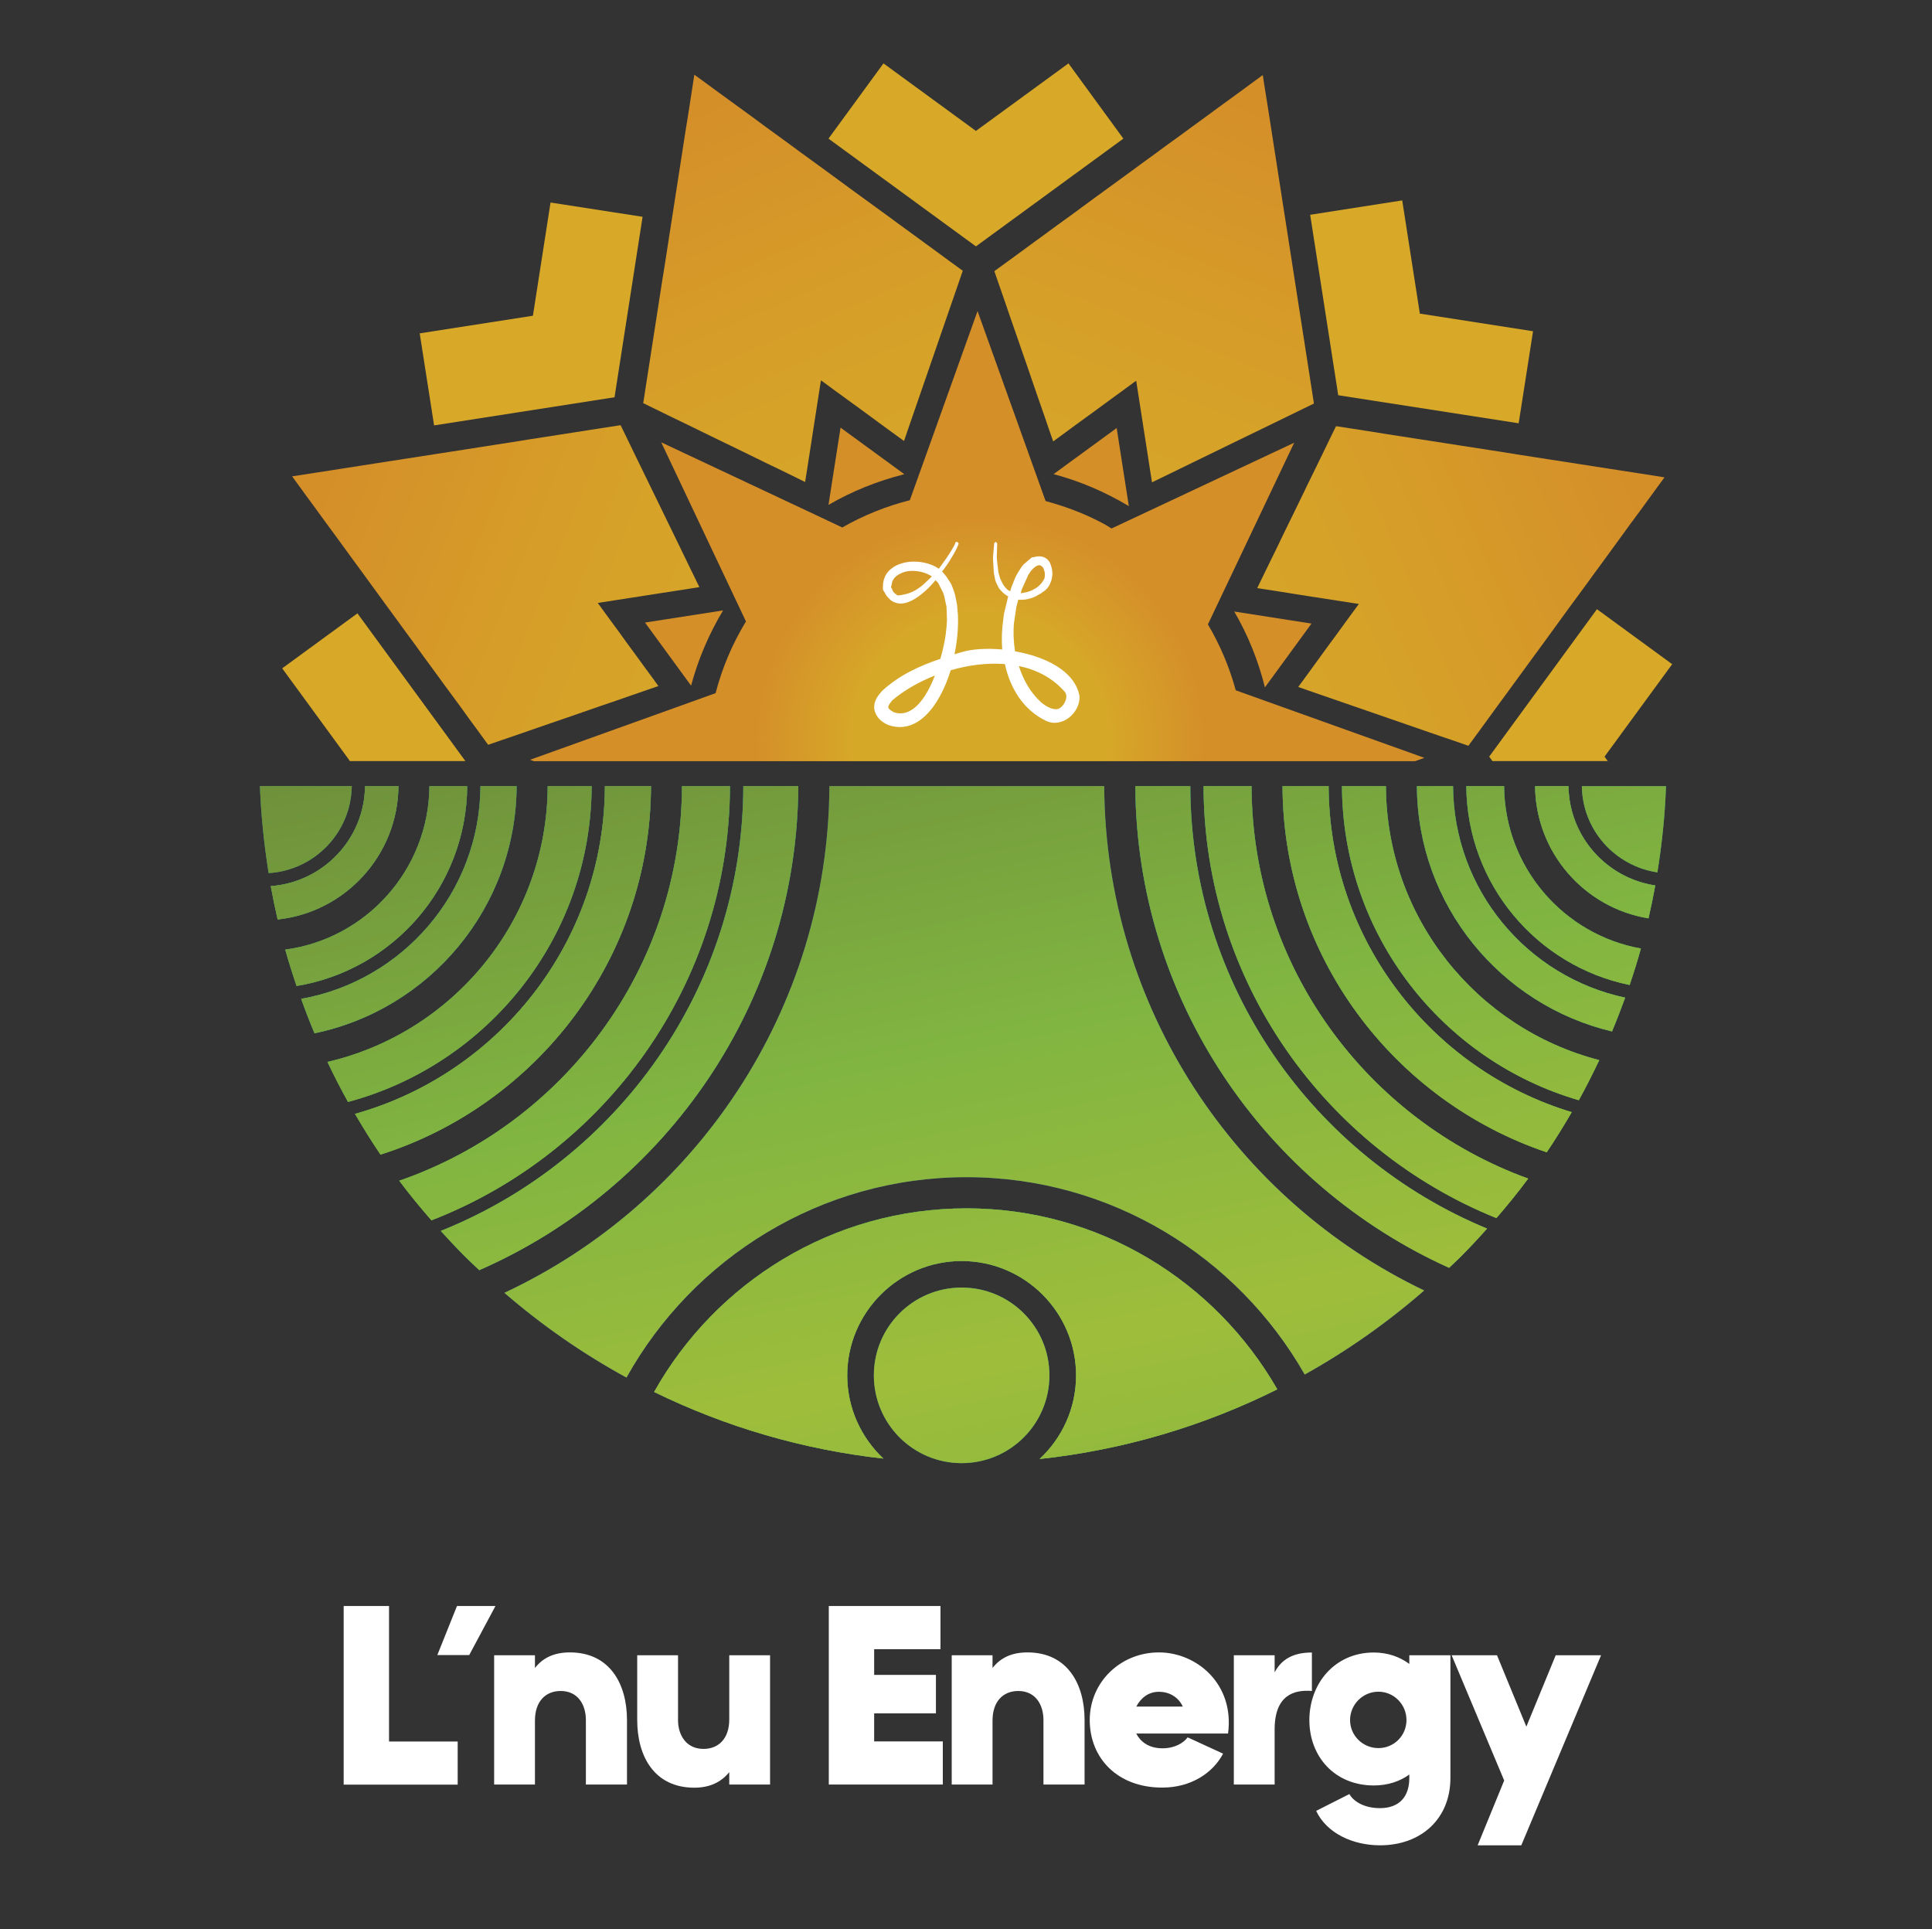 <?xml version="1.0" encoding="utf-8"?>
<!-- Generator: Adobe Illustrator 27.0.0, SVG Export Plug-In . SVG Version: 6.00 Build 0)  -->
<svg version="1.1" id="Layer_1" xmlns="http://www.w3.org/2000/svg" xmlns:xlink="http://www.w3.org/1999/xlink" x="0px" y="0px"
	 viewBox="0 0 190.8 190.51" style="enable-background:new 0 0 190.8 190.51;" xml:space="preserve">
<rect x="0" y="0" width="190.8" height="190.51" fill="#333333" stroke="none"/>
<style type="text/css">
	.st0{fill:url(#SVGID_1_);}
	.st1{fill:#D58F29;}
	.st2{fill:url(#SVGID_00000010281108826916186060000004731862627380599944_);}
	.st3{fill:url(#SVGID_00000080172855426869117610000004660705754539381679_);}
	.st4{fill:url(#SVGID_00000041979128787461535590000015221476477832891322_);}
	.st5{fill:#D8A929;}
	.st6{fill:url(#SVGID_00000088094176437232636110000007006880942594457236_);}
	.st7{fill:#D69C29;}
	.st8{fill:#FFFFFF;}
	.st9{fill:#81B541;}
	.st10{fill:url(#SVGID_00000080892751325030359710000002858175478249515941_);}
	.st11{fill:url(#SVGID_00000145764273342375703100000000265764889124122244_);}
	.st12{fill:#55A145;}
	.st13{fill:url(#SVGID_00000181784052879597711870000012256994075194701235_);}
	.st14{fill:url(#SVGID_00000034071025436343836080000005975499867181780864_);}
	.st15{fill:url(#SVGID_00000113328883047372441070000014672440762898886826_);}
	.st16{fill:url(#SVGID_00000108283153905397414310000007682555473643622310_);}
	.st17{fill:#365C53;}
	.st18{fill:url(#SVGID_00000180363963050233002750000001914586485396461963_);}
	.st19{fill:url(#SVGID_00000171682989209924520150000015827537729637605525_);}
	.st20{fill:url(#SVGID_00000156555711283742585370000000087563938010870674_);}
	.st21{fill:url(#SVGID_00000165213862548329447150000018240962381832795570_);}
	.st22{fill:#2B8989;}
	.st23{fill:url(#SVGID_00000129924180652897084290000016164905347189527944_);}
	.st24{fill:url(#SVGID_00000117664929645441406970000014974321109090149279_);}
	.st25{fill:#365D98;}
	.st26{fill:url(#SVGID_00000118355311873868585600000015306249110611270063_);}
	.st27{fill:url(#SVGID_00000155868784311252383860000003871845505547124874_);}
	.st28{fill:url(#SVGID_00000047055308588099238740000005353009162024972210_);}
	.st29{fill:url(#SVGID_00000096744830569829463970000002931139473751831446_);}
	.st30{fill:url(#SVGID_00000022561475013485426930000011326546766883527610_);}
	.st31{fill:url(#SVGID_00000144335407855430941250000011410550881811757217_);}
	.st32{fill:url(#SVGID_00000019642484512644862470000000828187614541964988_);}
	.st33{fill:url(#SVGID_00000162353050485732788120000016855266218232708004_);}
	.st34{fill:url(#SVGID_00000143600504527406145510000001586957211393991354_);}
	.st35{fill:url(#SVGID_00000183248070749127292980000011841548128784593340_);}
	.st36{fill:url(#SVGID_00000049216817444737349160000016602231207143130268_);}
	.st37{fill:url(#SVGID_00000071558031447739294730000003304787824144387230_);}
	.st38{fill:url(#SVGID_00000029018236310575405070000017517326101671173567_);}
	.st39{fill:url(#SVGID_00000011739933217367609020000016345929917162363282_);}
	.st40{fill:url(#SVGID_00000081632434657100663180000015147012198578482617_);}
	.st41{fill:url(#SVGID_00000016042599066148442120000000180873049736690586_);}
	.st42{fill:url(#SVGID_00000096033238061713463650000009636875856406113952_);}
	.st43{fill:url(#SVGID_00000119820448326997626170000006398308532963345543_);}
	.st44{fill:url(#SVGID_00000089570761951663137150000015511634601841033908_);}
	.st45{fill:url(#SVGID_00000054240783453508377070000010428832455863208375_);}
	.st46{fill:url(#SVGID_00000071543429848355788770000002978750227574242486_);}
	.st47{fill:url(#SVGID_00000080922390828977170540000007616296521979264160_);}
	.st48{fill:url(#SVGID_00000122696346176119754920000001147969441296912803_);}
	.st49{fill:url(#SVGID_00000026865779789924274210000007954298992196000132_);}
</style>
<g>
	<g>
		<linearGradient id="SVGID_1_" gradientUnits="userSpaceOnUse" x1="69.438" y1="10.568" x2="88.869" y2="55.306">
			<stop  offset="0" style="stop-color:#D58F29"/>
			<stop  offset="0.57" style="stop-color:#D6A128"/>
			<stop  offset="1" style="stop-color:#D6A828"/>
		</linearGradient>
		<polygon class="st0" points="94.81,26.54 93.6,25.66 92.39,24.77 91.18,23.89 89.98,23.01 88.77,22.13 87.56,21.24 86.35,20.36 
			85.14,19.48 83.93,18.6 82.72,17.71 81.52,16.83 80.31,15.95 79.1,15.07 77.89,14.18 76.68,13.3 75.47,12.42 74.27,11.53 
			73.06,10.65 71.85,9.77 70.64,8.89 69.43,8 68.57,7.38 68.41,8.43 68.18,9.91 67.95,11.4 67.71,12.88 67.48,14.36 67.25,15.85 
			67.02,17.33 66.79,18.81 66.56,20.3 66.33,21.78 66.1,23.26 65.87,24.75 65.64,26.23 65.4,27.71 65.17,29.2 64.94,30.68 
			64.71,32.16 64.48,33.64 64.25,35.13 64.02,36.61 63.79,38.09 63.56,39.58 63.52,39.81 64.81,40.44 66.34,41.19 67.88,41.93 
			69.41,42.68 70.95,43.43 72.48,44.17 74.02,44.92 75.55,45.67 77.09,46.41 78.62,47.16 79.51,47.6 79.65,46.73 79.88,45.25 
			80.11,43.77 80.34,42.28 80.41,41.82 80.57,40.8 80.8,39.32 81.03,37.83 81.08,37.56 81.3,37.72 82.51,38.61 83.72,39.49 
			84.56,40.1 84.93,40.37 86.13,41.25 87.34,42.14 88.55,43.02 89.28,43.55 89.61,42.58 90.17,40.96 90.73,39.34 91.29,37.72 
			91.85,36.1 92.41,34.48 92.97,32.85 93.53,31.23 94.09,29.61 94.65,27.99 95.08,26.74 		"/>
		<path class="st1" d="M89.31,46.83l-6.3-4.6l-1.19,7.63C84.14,48.51,86.65,47.5,89.31,46.83z"/>
		
			<linearGradient id="SVGID_00000147203108334507348940000004420869670907398787_" gradientUnits="userSpaceOnUse" x1="110.601" y1="-277.838" x2="130.033" y2="-233.1" gradientTransform="matrix(0.707 -0.707 0.707 0.707 149.972 323.358)">
			<stop  offset="0" style="stop-color:#D58F29"/>
			<stop  offset="0.57" style="stop-color:#D6A128"/>
			<stop  offset="1" style="stop-color:#D6A828"/>
		</linearGradient>
		<polygon style="fill:url(#SVGID_00000147203108334507348940000004420869670907398787_);" points="60.95,42.04 59.47,42.27 
			57.99,42.5 56.52,42.73 55.04,42.96 53.56,43.19 52.08,43.42 50.6,43.66 49.12,43.89 47.64,44.12 46.17,44.35 44.69,44.58 
			43.21,44.81 41.73,45.04 40.25,45.27 38.77,45.5 37.29,45.73 35.81,45.96 34.34,46.19 32.86,46.42 31.38,46.65 29.9,46.88 
			28.85,47.04 29.48,47.91 30.36,49.12 31.25,50.33 32.13,51.54 33.02,52.75 33.91,53.97 34.79,55.18 35.68,56.39 36.56,57.6 
			37.45,58.82 38.33,60.03 39.22,61.24 40.1,62.45 40.99,63.66 41.87,64.88 42.76,66.09 43.64,67.3 44.53,68.51 45.42,69.72 
			46.3,70.94 47.19,72.15 48.07,73.36 48.21,73.55 49.57,73.08 51.18,72.53 52.79,71.97 54.41,71.41 56.02,70.86 57.63,70.3 
			59.25,69.74 60.86,69.19 62.47,68.63 64.09,68.07 65.02,67.75 64.51,67.04 63.62,65.83 62.74,64.62 61.85,63.41 61.58,63.03 
			60.97,62.19 60.08,60.98 59.2,59.77 59.03,59.55 59.31,59.5 60.79,59.27 62.26,59.04 63.3,58.88 63.74,58.81 65.22,58.58 
			66.7,58.35 68.18,58.12 69.07,57.98 68.62,57.06 67.87,55.52 67.12,53.97 66.37,52.43 65.62,50.89 64.87,49.35 64.12,47.81 
			63.37,46.27 62.62,44.73 61.87,43.18 61.29,41.99 		"/>
		<path class="st1" d="M71.41,60.28l-7.71,1.2l4.55,6.23C68.94,65.13,70,62.63,71.41,60.28z"/>
		
			<linearGradient id="SVGID_00000011717626082171719200000013418044134803430319_" gradientUnits="userSpaceOnUse" x1="244.264" y1="243.609" x2="263.696" y2="288.347" gradientTransform="matrix(0.707 0.707 -0.707 0.707 122.602 -334.694)">
			<stop  offset="0" style="stop-color:#D58F29"/>
			<stop  offset="0.57" style="stop-color:#D6A128"/>
			<stop  offset="1" style="stop-color:#D6A828"/>
		</linearGradient>
		<polygon style="fill:url(#SVGID_00000011717626082171719200000013418044134803430319_);" points="129.71,39.52 129.48,38.04 
			129.25,36.56 129.02,35.08 128.79,33.6 128.56,32.13 128.33,30.65 128.1,29.17 127.87,27.69 127.64,26.21 127.41,24.73 
			127.18,23.25 126.95,21.77 126.72,20.3 126.49,18.82 126.26,17.34 126.03,15.86 125.8,14.38 125.57,12.9 125.34,11.42 
			125.11,9.95 124.87,8.47 124.71,7.41 123.85,8.04 122.64,8.93 121.42,9.82 120.21,10.7 119,11.59 117.79,12.47 116.58,13.36 
			115.36,14.24 114.15,15.13 112.94,16.01 111.73,16.9 110.52,17.78 109.3,18.67 108.09,19.55 106.88,20.44 105.67,21.33 
			104.45,22.21 103.24,23.1 102.03,23.98 100.82,24.87 99.61,25.75 98.39,26.64 98.2,26.78 98.67,28.14 99.23,29.75 99.78,31.36 
			100.34,32.97 100.9,34.59 101.46,36.2 102.01,37.81 102.57,39.43 103.13,41.04 103.68,42.65 104.01,43.59 104.71,43.08 
			105.92,42.19 107.14,41.3 108.35,40.42 108.73,40.14 109.56,39.53 110.77,38.65 111.98,37.76 112.21,37.6 112.25,37.87 
			112.48,39.35 112.71,40.83 112.87,41.86 112.94,42.31 113.17,43.79 113.4,45.27 113.63,46.75 113.77,47.63 114.7,47.18 
			116.24,46.43 117.78,45.68 119.32,44.93 120.86,44.18 122.4,43.43 123.95,42.68 125.49,41.93 127.03,41.18 128.57,40.43 
			129.76,39.85 		"/>
		<path class="st1" d="M111.48,49.98l-1.2-7.71l-6.23,4.55C106.63,47.51,109.13,48.57,111.48,49.98z"/>
		
			<linearGradient id="SVGID_00000083771055281352082010000011500534408772255905_" gradientUnits="userSpaceOnUse" x1="532.67" y1="284.773" x2="552.102" y2="329.511" gradientTransform="matrix(4.489700e-11 1 -1 4.489700e-11 445.96 -484.666)">
			<stop  offset="0" style="stop-color:#D58F29"/>
			<stop  offset="0.57" style="stop-color:#D6A128"/>
			<stop  offset="1" style="stop-color:#D6A828"/>
		</linearGradient>
		<polygon style="fill:url(#SVGID_00000083771055281352082010000011500534408772255905_);" points="145.21,73.38 146.1,72.17 
			146.98,70.96 147.86,69.75 148.75,68.54 149.63,67.33 150.51,66.13 151.39,64.92 152.28,63.71 153.16,62.5 154.04,61.29 
			154.92,60.08 155.81,58.87 156.69,57.67 157.57,56.46 158.46,55.25 159.34,54.04 160.22,52.83 161.1,51.62 161.99,50.42 
			162.87,49.21 163.75,48 164.38,47.14 163.32,46.97 161.84,46.74 160.36,46.51 158.87,46.28 157.39,46.05 155.91,45.82 
			154.43,45.59 152.94,45.36 151.46,45.13 149.98,44.9 148.49,44.66 147.01,44.43 145.53,44.2 144.04,43.97 142.56,43.74 
			141.08,43.51 139.59,43.28 138.11,43.05 136.63,42.82 135.14,42.58 133.66,42.35 132.18,42.12 131.94,42.09 131.31,43.38 
			130.57,44.91 129.82,46.45 129.07,47.98 128.33,49.51 127.58,51.05 126.83,52.58 126.09,54.12 125.34,55.65 124.59,57.19 
			124.16,58.08 125.02,58.21 126.5,58.44 127.99,58.68 129.47,58.91 129.93,58.98 130.95,59.14 132.44,59.37 133.92,59.6 
			134.2,59.64 134.03,59.87 133.15,61.07 132.27,62.28 131.65,63.13 131.38,63.49 130.5,64.7 129.62,65.91 128.74,67.12 
			128.21,67.84 129.18,68.18 130.8,68.74 132.42,69.3 134.04,69.86 135.66,70.42 137.28,70.98 138.9,71.54 140.52,72.1 
			142.14,72.66 143.76,73.21 145.02,73.65 		"/>
		<path class="st1" d="M124.92,67.88l4.6-6.3l-7.63-1.19C123.24,62.7,124.26,65.22,124.92,67.88z"/>
		<polygon class="st5" points="42.87,42.01 60.69,39.23 63.46,21.41 54.37,20 52.63,31.18 41.45,32.92 		"/>
		<polygon class="st5" points="81.82,13.69 96.38,24.33 110.94,13.69 105.52,6.26 96.38,12.93 87.25,6.26 		"/>
		<polygon class="st5" points="129.39,21.21 132.16,39.03 149.98,41.8 151.4,32.71 140.22,30.97 138.48,19.79 		"/>
		<polygon class="st5" points="158.46,74.72 165.14,65.59 157.71,60.16 147.07,74.72 147.39,75.16 158.78,75.16 		"/>
		<polygon class="st5" points="45.94,75.13 35.3,60.57 27.87,66 34.54,75.13 34.52,75.16 45.92,75.16 		"/>
		
			<radialGradient id="SVGID_00000089575965325525665420000000943846765343167419_" cx="96.801" cy="73.105" r="24.043" gradientUnits="userSpaceOnUse">
			<stop  offset="0.521" style="stop-color:#D6A828"/>
			<stop  offset="0.919" style="stop-color:#D58F29"/>
		</radialGradient>
		<path style="fill:url(#SVGID_00000089575965325525665420000000943846765343167419_);" d="M126.7,69.84l-4.66-1.67
			c-0.63-2.31-1.56-4.5-2.75-6.51l1.82-3.83l6.7-14.11l-13.71,6.44l-4.33,2.03c-0.23-0.14-0.46-0.29-0.69-0.42
			c-1.82-0.99-3.78-1.74-5.82-2.29l-1.49-4.16l-5.23-14.6l-5.14,14.36l-1.55,4.32c-2.37,0.6-4.61,1.51-6.67,2.69l-4.05-1.91
			L65.3,43.68l6.5,13.74l1.87,3.95c-1.33,2.18-2.34,4.55-3,7.08l-4.03,1.45l-14.29,5.13l0.38,0.14h17.05h53.22h16.75l0.92-0.33
			L126.7,69.84z"/>
		<path class="st7" d="M89,56.63c0.13-0.05,0.27-0.1,0.4-0.15C89.25,56.51,89.13,56.57,89,56.63z"/>
		<path class="st8" d="M94.19,53.96c-0.07,0.12-0.14,0.24-0.22,0.38c-0.07,0.12-0.16,0.25-0.24,0.38c-0.08,0.13-0.16,0.25-0.25,0.38
			c-0.09,0.13-0.18,0.25-0.27,0.38c-0.09,0.13-0.19,0.26-0.28,0.39c-0.07,0.1-0.14,0.19-0.21,0.29c-0.11-0.07-0.22-0.14-0.33-0.2
			c-0.16-0.08-0.33-0.16-0.5-0.22c-0.21-0.08-0.43-0.14-0.65-0.18c-0.32-0.07-0.65-0.1-0.98-0.1c-1.01,0-1.98,0.33-2.56,1.01
			c-0.14,0.16-0.25,0.34-0.33,0.54c-0.06,0.14-0.1,0.28-0.13,0.44c-0.02,0.13-0.04,0.26-0.04,0.4c0,0.12-0.01,0.24,0,0.37
			c0,0,0,0,0,0.01c0.05,0.12,0.11,0.19,0.17,0.29c0.06,0.1,0.11,0.21,0.17,0.29c0.07,0.1,0.15,0.18,0.23,0.26
			c0.08,0.09,0.17,0.19,0.26,0.25c0.13,0.09,0.26,0.14,0.39,0.19c0.19,0.07,0.38,0.1,0.59,0.09c0.53-0.02,1.1-0.28,1.67-0.68
			c0.25-0.18,0.5-0.38,0.74-0.6c0.17-0.15,0.33-0.31,0.49-0.48c0.14-0.15,0.28-0.3,0.41-0.46c0.03-0.03,0.06-0.06,0.08-0.09
			c0.02,0.02,0.04,0.04,0.05,0.06c0.07,0.08,0.15,0.14,0.2,0.22c0.01,0.02,0.02,0.04,0.03,0.06c0.07,0.1,0.1,0.21,0.16,0.31
			c0.06,0.1,0.11,0.21,0.16,0.32c0.05,0.11,0.12,0.2,0.16,0.32c0.04,0.11,0.07,0.22,0.1,0.33c0.03,0.11,0.04,0.22,0.07,0.33
			s0.05,0.22,0.07,0.33c0.02,0.11,0.06,0.22,0.07,0.33c0.01,0.11,0.01,0.23,0.02,0.34c0.01,0.11,0,0.23,0.01,0.34
			c0,0.11,0.01,0.23,0.01,0.34c0,0.11,0.01,0.23,0.01,0.34c-0.02,0.47-0.06,0.95-0.13,1.42c-0.08,0.61-0.26,1.46-0.52,2.38
			c-2.1,0.71-4.11,1.64-5.78,3.19c-0.34,0.43-0.85,0.92-0.74,1.83c0.19,0.84,0.8,1.26,1.33,1.5c2.9,1.05,5.11-1.84,6.21-5.39
			c1.75-0.51,3.6-0.75,5.35-0.61c0.52,2.37,1.79,4.51,4.07,5.61c1.58,0.74,3.38-0.8,3.3-2.44c-0.44-2.49-3.39-3.91-6.37-4.43
			c-0.14-0.92-0.19-1.87-0.1-2.81c0.01-0.11,0.04-0.22,0.05-0.34c0.01-0.11,0.03-0.22,0.05-0.34c0.02-0.11,0.03-0.22,0.05-0.34
			c0.02-0.11,0.03-0.23,0.05-0.34c0.02-0.11,0.04-0.22,0.06-0.33c0.03-0.11,0.07-0.22,0.09-0.33c0.02-0.09,0.05-0.17,0.07-0.26
			c0.09,0.01,0.18-0.01,0.27,0c0.27,0,0.55-0.03,0.82-0.11c0.17-0.05,0.34-0.09,0.52-0.17c0.13-0.06,0.26-0.14,0.39-0.22
			c0.09-0.05,0.18-0.09,0.27-0.15c0.04-0.02,0.06-0.05,0.1-0.08c0.12-0.07,0.23-0.15,0.33-0.24c0.09-0.08,0.17-0.17,0.24-0.27
			c0.07-0.09,0.13-0.19,0.18-0.3c0.05-0.1,0.09-0.2,0.13-0.31c0.03-0.11,0.06-0.22,0.08-0.33c0.02-0.12,0.03-0.23,0.04-0.35
			c0-0.12,0-0.25-0.02-0.37c-0.02-0.14-0.05-0.26-0.09-0.39c-0.05-0.15-0.09-0.3-0.16-0.42c-0.29-0.48-0.82-0.71-1.53-0.51
			c-0.09,0.02-0.16,0.01-0.25,0.05c-0.08,0.05-0.13,0.13-0.21,0.18c-0.11,0.08-0.21,0.18-0.31,0.27c-0.1,0.09-0.22,0.17-0.31,0.27
			c-0.08,0.09-0.15,0.19-0.22,0.29c-0.07,0.1-0.13,0.2-0.19,0.3c-0.06,0.1-0.13,0.19-0.19,0.3c-0.05,0.1-0.11,0.2-0.16,0.31
			c-0.05,0.1-0.09,0.21-0.13,0.32c-0.04,0.11-0.09,0.21-0.13,0.32c-0.04,0.11-0.09,0.21-0.13,0.32c-0.04,0.11-0.07,0.22-0.1,0.33
			c-0.01,0.04-0.02,0.08-0.04,0.11c-0.09-0.05-0.2-0.09-0.28-0.16c-0.13-0.11-0.24-0.25-0.34-0.39c-0.08-0.12-0.15-0.24-0.21-0.37
			c-0.06-0.12-0.12-0.24-0.17-0.37c-0.04-0.12-0.07-0.24-0.1-0.36c-0.02-0.07-0.05-0.14-0.06-0.22c-0.01-0.04-0.01-0.09-0.02-0.14
			c-0.02-0.11-0.02-0.23-0.04-0.35s-0.03-0.23-0.04-0.35c-0.01-0.12-0.03-0.23-0.04-0.35c0-0.12-0.02-0.23-0.02-0.35
			c0-0.11,0.01-0.23,0.01-0.34c0-0.11,0.01-0.23,0.01-0.34c0-0.11,0-0.23,0.01-0.34c0-0.09,0-0.18,0.01-0.27
			c0-0.04-0.04-0.05-0.06-0.08c-0.03-0.03-0.03-0.08-0.07-0.09c-0.05,0-0.06,0.05-0.1,0.08c-0.02,0.02-0.07,0.02-0.07,0.06
			c-0.01,0.09-0.01,0.18-0.02,0.27c-0.01,0.11-0.02,0.22-0.03,0.34c-0.01,0.11-0.02,0.22-0.03,0.34c-0.01,0.11-0.02,0.22-0.03,0.34
			c-0.01,0.11,0,0.23,0,0.34c0,0.11,0.02,0.23,0.02,0.34c0,0.11,0.01,0.23,0.02,0.34c0.01,0.11,0.01,0.23,0.02,0.34
			c0.01,0.09,0,0.18,0.02,0.27c0,0.02,0.01,0.04,0.01,0.07c0.01,0.12,0.05,0.23,0.07,0.35c0.02,0.12,0.04,0.24,0.07,0.35
			c0.04,0.13,0.1,0.25,0.16,0.37c0.06,0.13,0.12,0.26,0.19,0.37c0.1,0.15,0.23,0.27,0.35,0.4c0.17,0.17,0.36,0.31,0.57,0.42
			c0,0,0,0.01,0,0.01c-0.01,0.04-0.02,0.07-0.04,0.11c-0.02,0.07-0.03,0.15-0.05,0.22c-0.03,0.11-0.05,0.22-0.08,0.33
			s-0.06,0.22-0.08,0.33c-0.03,0.11-0.06,0.22-0.08,0.33c-0.02,0.11-0.06,0.22-0.08,0.33c-0.02,0.11-0.03,0.22-0.05,0.33
			c-0.02,0.11-0.02,0.22-0.04,0.34c-0.13,0.95-0.18,1.93-0.09,2.91c-1.46-0.13-2.85-0.06-3.87,0.22c-0.28,0.08-0.56,0.17-0.85,0.25
			c0.25-1.2,0.37-2.41,0.35-3.54c0-0.12-0.01-0.23-0.01-0.34c-0.01-0.12-0.02-0.22-0.03-0.34c-0.01-0.11-0.02-0.23-0.03-0.34
			c-0.01-0.11-0.01-0.23-0.03-0.34c-0.02-0.12-0.04-0.22-0.06-0.33c-0.02-0.11-0.05-0.22-0.07-0.33c-0.02-0.11-0.04-0.23-0.07-0.33
			c-0.03-0.11-0.07-0.22-0.1-0.33c-0.04-0.11-0.08-0.22-0.12-0.32c-0.04-0.11-0.08-0.22-0.12-0.32c-0.05-0.11-0.12-0.21-0.18-0.31
			c-0.07-0.11-0.14-0.21-0.21-0.31c-0.05-0.07-0.09-0.16-0.15-0.23c-0.02-0.03-0.05-0.05-0.07-0.08c-0.08-0.11-0.16-0.21-0.25-0.3
			c-0.02-0.02-0.06-0.04-0.08-0.07c0.07-0.1,0.15-0.2,0.22-0.29c0.09-0.13,0.18-0.26,0.27-0.38c0.09-0.13,0.17-0.26,0.25-0.38
			c0.08-0.13,0.16-0.25,0.23-0.38c0.08-0.13,0.15-0.25,0.22-0.37c0.07-0.12,0.13-0.24,0.19-0.35c0.06-0.13,0.11-0.24,0.16-0.35
			c0.03-0.06,0.06-0.13,0.08-0.19c0.03-0.06,0.01-0.11-0.02-0.16c-0.07-0.1-0.23-0.13-0.3,0.01c0,0,0,0,0,0.01
			C94.33,53.71,94.26,53.84,94.19,53.96z M100.92,58.18c0.04-0.11,0.09-0.21,0.14-0.31c0.04-0.11,0.09-0.21,0.14-0.31
			c0.05-0.11,0.09-0.21,0.14-0.31c0.05-0.1,0.09-0.21,0.14-0.31c0.03-0.06,0.05-0.12,0.08-0.18c0.03-0.05,0.06-0.08,0.09-0.13
			c0.07-0.11,0.13-0.2,0.21-0.3c0.09-0.11,0.18-0.2,0.28-0.28c0.15-0.13,0.29-0.2,0.43-0.23c0.13-0.02,0.23,0.02,0.32,0.12
			c0.03,0.04,0.08,0.04,0.1,0.09c0.08,0.12,0.11,0.24,0.15,0.36c0.04,0.13,0.06,0.25,0.05,0.38c-0.01,0.12-0.01,0.23-0.04,0.34
			c-0.04,0.1-0.1,0.2-0.17,0.3c-0.06,0.1-0.13,0.19-0.22,0.28c-0.08,0.09-0.17,0.18-0.27,0.26c-0.11,0.09-0.24,0.16-0.36,0.23
			c-0.14,0.08-0.28,0.15-0.43,0.2c-0.22,0.08-0.44,0.14-0.66,0.17c-0.08,0.01-0.16,0.02-0.23,0.03c0.01-0.03,0.01-0.06,0.02-0.08
			C100.85,58.4,100.88,58.29,100.92,58.18z M88.28,70.34c-0.71-0.41-0.71-0.49-0.16-1.18c1.14-0.97,2.61-1.82,4.21-2.45
			C91.47,68.93,90.11,70.93,88.28,70.34z M104.65,69.94c-0.44,0.28-1.25-0.07-1.87-0.62c-1.06-0.98-1.74-2.22-2.16-3.55
			c1.76,0.37,3.36,1.18,4.56,2.58C105.53,68.87,105.1,69.66,104.65,69.94z M90.47,58.25c-0.4,0.24-0.82,0.39-1.24,0.47
			c-0.21,0.04-0.41,0.09-0.62,0.07c-0.04-0.02-0.07-0.07-0.11-0.1c-0.1-0.07-0.2-0.14-0.27-0.24c-0.06-0.09-0.1-0.2-0.15-0.31
			c-0.02-0.06-0.06-0.1-0.08-0.16c0-0.08,0.04-0.13,0.05-0.21c0.03-0.15,0.05-0.3,0.11-0.43c0.17-0.34,0.47-0.57,0.83-0.73
			c0.13-0.06,0.26-0.11,0.4-0.15c0.36-0.09,0.75-0.1,1.14-0.06c0.26,0.03,0.5,0.08,0.74,0.16c0.18,0.06,0.35,0.13,0.52,0.22
			c0.08,0.04,0.16,0.09,0.24,0.14c-0.07,0.07-0.14,0.13-0.2,0.2c-0.17,0.17-0.34,0.33-0.51,0.48
			C91.05,57.86,90.76,58.07,90.47,58.25z"/>
		<g>
			<path class="st9" d="M154.9,77.63h-3.3c0.06,6.58,4.89,12.03,11.2,13.06c0.25-1.08,0.47-2.16,0.67-3.25
				C158.67,86.72,154.97,82.62,154.9,77.63z"/>
			
				<linearGradient id="SVGID_00000044889364579587715050000006499209813693120170_" gradientUnits="userSpaceOnUse" x1="1083.719" y1="-147.805" x2="1158.481" y2="-147.805" gradientTransform="matrix(0 -1 1 0 305.345 1230.62)">
				<stop  offset="0.062" style="stop-color:#81B541"/>
				<stop  offset="0.447" style="stop-color:#55A145"/>
				<stop  offset="1" style="stop-color:#2B8989"/>
			</linearGradient>
			<path style="fill:url(#SVGID_00000044889364579587715050000006499209813693120170_);" d="M154.9,77.63h-3.3
				c0.06,6.58,4.89,12.03,11.2,13.06c0.25-1.08,0.47-2.16,0.67-3.25C158.67,86.72,154.97,82.62,154.9,77.63z"/>
			
				<linearGradient id="SVGID_00000011728093317397228010000013291651780764968106_" gradientUnits="userSpaceOnUse" x1="3281.436" y1="-2503.573" x2="3375.806" y2="-2503.573" gradientTransform="matrix(-0.252 -1.205 0.979 -0.205 3449.339 3592.071)">
				<stop  offset="0" style="stop-color:#81B541"/>
				<stop  offset="0.273" style="stop-color:#9EBD3B"/>
				<stop  offset="0.538" style="stop-color:#81B541"/>
				<stop  offset="1" style="stop-color:#688338"/>
			</linearGradient>
			<path style="fill:url(#SVGID_00000011728093317397228010000013291651780764968106_);" d="M154.9,77.63h-3.3
				c0.06,6.58,4.89,12.03,11.2,13.06c0.25-1.08,0.47-2.16,0.67-3.25C158.67,86.72,154.97,82.62,154.9,77.63z"/>
			<path class="st12" d="M148.54,77.63h-3.73c0.06,9.68,6.97,17.77,16.13,19.64c0.4-1.19,0.78-2.38,1.11-3.6
				C154.42,92.3,148.6,85.65,148.54,77.63z"/>
			
				<linearGradient id="SVGID_00000147920434778219333800000015954054738686552749_" gradientUnits="userSpaceOnUse" x1="1083.719" y1="-151.912" x2="1158.481" y2="-151.912" gradientTransform="matrix(0 -1 1 0 305.345 1230.62)">
				<stop  offset="0.062" style="stop-color:#81B541"/>
				<stop  offset="0.447" style="stop-color:#55A145"/>
				<stop  offset="1" style="stop-color:#2B8989"/>
			</linearGradient>
			<path style="fill:url(#SVGID_00000147920434778219333800000015954054738686552749_);" d="M148.54,77.63h-3.73
				c0.06,9.68,6.97,17.77,16.13,19.64c0.4-1.19,0.78-2.38,1.11-3.6C154.42,92.3,148.6,85.65,148.54,77.63z"/>
			
				<linearGradient id="SVGID_00000070082507090918069290000015336624193939141055_" gradientUnits="userSpaceOnUse" x1="3281.436" y1="-2508.304" x2="3375.806" y2="-2508.304" gradientTransform="matrix(-0.252 -1.205 0.979 -0.205 3449.339 3592.071)">
				<stop  offset="0" style="stop-color:#81B541"/>
				<stop  offset="0.273" style="stop-color:#9EBD3B"/>
				<stop  offset="0.538" style="stop-color:#81B541"/>
				<stop  offset="1" style="stop-color:#688338"/>
			</linearGradient>
			<path style="fill:url(#SVGID_00000070082507090918069290000015336624193939141055_);" d="M148.54,77.63h-3.73
				c0.06,9.68,6.97,17.77,16.13,19.64c0.4-1.19,0.78-2.38,1.11-3.6C154.42,92.3,148.6,85.65,148.54,77.63z"/>
			<path class="st12" d="M58.43,77.63h-4.34c-0.06,13.26-9.34,24.36-21.75,27.24c0.64,1.34,1.31,2.66,2.03,3.95
				C48.17,105.12,58.37,92.57,58.43,77.63z"/>
			
				<linearGradient id="SVGID_00000021827382235950988470000016643796794206576280_" gradientUnits="userSpaceOnUse" x1="1083.719" y1="-259.961" x2="1158.481" y2="-259.961" gradientTransform="matrix(0 -1 1 0 305.345 1230.62)">
				<stop  offset="0.062" style="stop-color:#81B541"/>
				<stop  offset="0.447" style="stop-color:#55A145"/>
				<stop  offset="1" style="stop-color:#2B8989"/>
			</linearGradient>
			<path style="fill:url(#SVGID_00000021827382235950988470000016643796794206576280_);" d="M58.43,77.63h-4.34
				c-0.06,13.26-9.34,24.36-21.75,27.24c0.64,1.34,1.31,2.66,2.03,3.95C48.17,105.12,58.37,92.57,58.43,77.63z"/>
			
				<linearGradient id="SVGID_00000129901901097092062750000017784324195889194409_" gradientUnits="userSpaceOnUse" x1="3281.436" y1="-2615.007" x2="3375.806" y2="-2615.007" gradientTransform="matrix(-0.252 -1.205 0.979 -0.205 3449.339 3592.071)">
				<stop  offset="0" style="stop-color:#81B541"/>
				<stop  offset="0.273" style="stop-color:#9EBD3B"/>
				<stop  offset="0.538" style="stop-color:#81B541"/>
				<stop  offset="1" style="stop-color:#688338"/>
			</linearGradient>
			<path style="fill:url(#SVGID_00000129901901097092062750000017784324195889194409_);" d="M58.43,77.63h-4.34
				c-0.06,13.26-9.34,24.36-21.75,27.24c0.64,1.34,1.31,2.66,2.03,3.95C48.17,105.12,58.37,92.57,58.43,77.63z"/>
			<path class="st17" d="M34.74,77.63h-9.07c0.11,2.9,0.41,5.76,0.86,8.59C31.06,85.94,34.67,82.22,34.74,77.63z"/>
			
				<linearGradient id="SVGID_00000152265818810778966760000009251035340398373277_" gradientUnits="userSpaceOnUse" x1="1083.719" y1="-275.144" x2="1158.481" y2="-275.144" gradientTransform="matrix(0 -1 1 0 305.345 1230.62)">
				<stop  offset="0.062" style="stop-color:#81B541"/>
				<stop  offset="0.447" style="stop-color:#55A145"/>
				<stop  offset="1" style="stop-color:#2B8989"/>
			</linearGradient>
			<path style="fill:url(#SVGID_00000152265818810778966760000009251035340398373277_);" d="M34.74,77.63h-9.07
				c0.11,2.9,0.41,5.76,0.86,8.59C31.06,85.94,34.67,82.22,34.74,77.63z"/>
			
				<linearGradient id="SVGID_00000058556988259083645110000001831072987511682224_" gradientUnits="userSpaceOnUse" x1="3281.436" y1="-2627.536" x2="3375.806" y2="-2627.536" gradientTransform="matrix(-0.252 -1.205 0.979 -0.205 3449.339 3592.071)">
				<stop  offset="0" style="stop-color:#81B541"/>
				<stop  offset="0.273" style="stop-color:#9EBD3B"/>
				<stop  offset="0.538" style="stop-color:#81B541"/>
				<stop  offset="1" style="stop-color:#688338"/>
			</linearGradient>
			<path style="fill:url(#SVGID_00000058556988259083645110000001831072987511682224_);" d="M34.74,77.63h-9.07
				c0.11,2.9,0.41,5.76,0.86,8.59C31.06,85.94,34.67,82.22,34.74,77.63z"/>
			<path class="st12" d="M123.6,77.63h-4.74c0.05,19.3,12.02,35.84,28.92,42.66c1.1-1.27,2.15-2.57,3.14-3.9
				C135.05,110.63,123.65,95.46,123.6,77.63z"/>
			
				<linearGradient id="SVGID_00000129181965605113758590000004719920360217678741_" gradientUnits="userSpaceOnUse" x1="1083.719" y1="-170.455" x2="1158.481" y2="-170.455" gradientTransform="matrix(0 -1 1 0 305.345 1230.62)">
				<stop  offset="0.062" style="stop-color:#81B541"/>
				<stop  offset="0.447" style="stop-color:#55A145"/>
				<stop  offset="1" style="stop-color:#2B8989"/>
			</linearGradient>
			<path style="fill:url(#SVGID_00000129181965605113758590000004719920360217678741_);" d="M123.6,77.63h-4.74
				c0.05,19.3,12.02,35.84,28.92,42.66c1.1-1.27,2.15-2.57,3.14-3.9C135.05,110.63,123.65,95.46,123.6,77.63z"/>
			
				<linearGradient id="SVGID_00000057139565762040404010000008505096208593481146_" gradientUnits="userSpaceOnUse" x1="3281.436" y1="-2529.055" x2="3375.806" y2="-2529.055" gradientTransform="matrix(-0.252 -1.205 0.979 -0.205 3449.339 3592.071)">
				<stop  offset="0" style="stop-color:#81B541"/>
				<stop  offset="0.273" style="stop-color:#9EBD3B"/>
				<stop  offset="0.538" style="stop-color:#81B541"/>
				<stop  offset="1" style="stop-color:#688338"/>
			</linearGradient>
			<path style="fill:url(#SVGID_00000057139565762040404010000008505096208593481146_);" d="M123.6,77.63h-4.74
				c0.05,19.3,12.02,35.84,28.92,42.66c1.1-1.27,2.15-2.57,3.14-3.9C135.05,110.63,123.65,95.46,123.6,77.63z"/>
			<path class="st22" d="M143.5,77.63h-3.57c0.06,11.77,8.28,21.62,19.27,24.23c0.46-1.1,0.89-2.22,1.3-3.34
				C150.83,96.46,143.56,87.89,143.5,77.63z"/>
			
				<linearGradient id="SVGID_00000013150805047926188490000005561367613732301954_" gradientUnits="userSpaceOnUse" x1="1083.719" y1="-155.131" x2="1158.481" y2="-155.131" gradientTransform="matrix(0 -1 1 0 305.345 1230.62)">
				<stop  offset="0.062" style="stop-color:#81B541"/>
				<stop  offset="0.447" style="stop-color:#55A145"/>
				<stop  offset="1" style="stop-color:#2B8989"/>
			</linearGradient>
			<path style="fill:url(#SVGID_00000013150805047926188490000005561367613732301954_);" d="M143.5,77.63h-3.57
				c0.06,11.77,8.28,21.62,19.27,24.23c0.46-1.1,0.89-2.22,1.3-3.34C150.83,96.46,143.56,87.89,143.5,77.63z"/>
			
				<linearGradient id="SVGID_00000132782712426636606990000008445707221171020713_" gradientUnits="userSpaceOnUse" x1="3281.436" y1="-2512.001" x2="3375.806" y2="-2512.001" gradientTransform="matrix(-0.252 -1.205 0.979 -0.205 3449.339 3592.071)">
				<stop  offset="0" style="stop-color:#81B541"/>
				<stop  offset="0.273" style="stop-color:#9EBD3B"/>
				<stop  offset="0.538" style="stop-color:#81B541"/>
				<stop  offset="1" style="stop-color:#688338"/>
			</linearGradient>
			<path style="fill:url(#SVGID_00000132782712426636606990000008445707221171020713_);" d="M143.5,77.63h-3.57
				c0.06,11.77,8.28,21.62,19.27,24.23c0.46-1.1,0.89-2.22,1.3-3.34C150.83,96.46,143.56,87.89,143.5,77.63z"/>
			<path class="st25" d="M109.05,77.63H81.91c-0.12,22.13-13.24,41.22-32.1,50.04c3.75,3.24,7.79,6.04,12.06,8.37
				c6.57-11.79,19.15-19.79,33.58-19.79c14.3,0,26.78,7.87,33.4,19.49c4.18-2.33,8.13-5.1,11.8-8.3
				C122.06,118.53,109.17,99.57,109.05,77.63z"/>
			
				<linearGradient id="SVGID_00000002359345725889655050000018029342507474699953_" gradientUnits="userSpaceOnUse" x1="3281.436" y1="-2573.655" x2="3375.806" y2="-2573.655" gradientTransform="matrix(-0.252 -1.205 0.979 -0.205 3449.339 3592.071)">
				<stop  offset="0" style="stop-color:#81B541"/>
				<stop  offset="0.273" style="stop-color:#9EBD3B"/>
				<stop  offset="0.538" style="stop-color:#81B541"/>
				<stop  offset="1" style="stop-color:#688338"/>
			</linearGradient>
			<path style="fill:url(#SVGID_00000002359345725889655050000018029342507474699953_);" d="M109.05,77.63H81.91
				c-0.12,22.13-13.24,41.22-32.1,50.04c3.75,3.24,7.79,6.04,12.06,8.37c6.57-11.79,19.15-19.79,33.58-19.79
				c14.3,0,26.78,7.87,33.4,19.49c4.18-2.33,8.13-5.1,11.8-8.3C122.06,118.53,109.17,99.57,109.05,77.63z"/>
			<path class="st9" d="M131.21,77.63h-4.55c0.05,16.8,10.98,31.06,26.09,36.16c0.87-1.29,1.69-2.62,2.47-3.96
				C141.39,105.65,131.27,92.81,131.21,77.63z"/>
			
				<linearGradient id="SVGID_00000009585210762357651890000013273555753683709345_" gradientUnits="userSpaceOnUse" x1="1083.719" y1="-164.397" x2="1158.481" y2="-164.397" gradientTransform="matrix(0 -1 1 0 305.345 1230.62)">
				<stop  offset="0.062" style="stop-color:#81B541"/>
				<stop  offset="0.447" style="stop-color:#55A145"/>
				<stop  offset="1" style="stop-color:#2B8989"/>
			</linearGradient>
			<path style="fill:url(#SVGID_00000009585210762357651890000013273555753683709345_);" d="M131.21,77.63h-4.55
				c0.05,16.8,10.98,31.06,26.09,36.16c0.87-1.29,1.69-2.62,2.47-3.96C141.39,105.65,131.27,92.81,131.21,77.63z"/>
			
				<linearGradient id="SVGID_00000160170475860181642340000018367969566402476208_" gradientUnits="userSpaceOnUse" x1="3281.436" y1="-2522.371" x2="3375.806" y2="-2522.371" gradientTransform="matrix(-0.252 -1.205 0.979 -0.205 3449.339 3592.071)">
				<stop  offset="0" style="stop-color:#81B541"/>
				<stop  offset="0.273" style="stop-color:#9EBD3B"/>
				<stop  offset="0.538" style="stop-color:#81B541"/>
				<stop  offset="1" style="stop-color:#688338"/>
			</linearGradient>
			<path style="fill:url(#SVGID_00000160170475860181642340000018367969566402476208_);" d="M131.21,77.63h-4.55
				c0.05,16.8,10.98,31.06,26.09,36.16c0.87-1.29,1.69-2.62,2.47-3.96C141.39,105.65,131.27,92.81,131.21,77.63z"/>
			<path class="st12" d="M136.87,77.63h-4.34c0.06,14.7,9.93,27.1,23.39,31.02c0.72-1.3,1.38-2.62,2.02-3.96
				C145.87,101.57,136.92,90.65,136.87,77.63z"/>
			
				<linearGradient id="SVGID_00000108996203306306692880000003963945010363184785_" gradientUnits="userSpaceOnUse" x1="1083.719" y1="-160.115" x2="1158.481" y2="-160.115" gradientTransform="matrix(0 -1 1 0 305.345 1230.62)">
				<stop  offset="0.062" style="stop-color:#81B541"/>
				<stop  offset="0.447" style="stop-color:#55A145"/>
				<stop  offset="1" style="stop-color:#2B8989"/>
			</linearGradient>
			<path style="fill:url(#SVGID_00000108996203306306692880000003963945010363184785_);" d="M136.87,77.63h-4.34
				c0.06,14.7,9.93,27.1,23.39,31.02c0.72-1.3,1.38-2.62,2.02-3.96C145.87,101.57,136.92,90.65,136.87,77.63z"/>
			
				<linearGradient id="SVGID_00000078763415029964800260000012478936330976393888_" gradientUnits="userSpaceOnUse" x1="3281.436" y1="-2517.592" x2="3375.806" y2="-2517.592" gradientTransform="matrix(-0.252 -1.205 0.979 -0.205 3449.339 3592.071)">
				<stop  offset="0" style="stop-color:#81B541"/>
				<stop  offset="0.273" style="stop-color:#9EBD3B"/>
				<stop  offset="0.538" style="stop-color:#81B541"/>
				<stop  offset="1" style="stop-color:#688338"/>
			</linearGradient>
			<path style="fill:url(#SVGID_00000078763415029964800260000012478936330976393888_);" d="M136.87,77.63h-4.34
				c0.06,14.7,9.93,27.1,23.39,31.02c0.72-1.3,1.38-2.62,2.02-3.96C145.87,101.57,136.92,90.65,136.87,77.63z"/>
			<path class="st17" d="M163.68,86.15c0.45-2.8,0.75-5.64,0.85-8.51h-8.31C156.28,81.97,159.5,85.52,163.68,86.15z"/>
			
				<linearGradient id="SVGID_00000019650033185615973810000001230420251840548507_" gradientUnits="userSpaceOnUse" x1="1083.719" y1="-144.972" x2="1158.481" y2="-144.972" gradientTransform="matrix(0 -1 1 0 305.345 1230.62)">
				<stop  offset="0.062" style="stop-color:#81B541"/>
				<stop  offset="0.447" style="stop-color:#55A145"/>
				<stop  offset="1" style="stop-color:#2B8989"/>
			</linearGradient>
			<path style="fill:url(#SVGID_00000019650033185615973810000001230420251840548507_);" d="M163.68,86.15
				c0.45-2.8,0.75-5.64,0.85-8.51h-8.31C156.28,81.97,159.5,85.52,163.68,86.15z"/>
			
				<linearGradient id="SVGID_00000013911061206436221570000012554799247211590018_" gradientUnits="userSpaceOnUse" x1="3281.436" y1="-2499.746" x2="3375.806" y2="-2499.746" gradientTransform="matrix(-0.252 -1.205 0.979 -0.205 3449.339 3592.071)">
				<stop  offset="0" style="stop-color:#81B541"/>
				<stop  offset="0.273" style="stop-color:#9EBD3B"/>
				<stop  offset="0.538" style="stop-color:#81B541"/>
				<stop  offset="1" style="stop-color:#688338"/>
			</linearGradient>
			<path style="fill:url(#SVGID_00000013911061206436221570000012554799247211590018_);" d="M163.68,86.15
				c0.45-2.8,0.75-5.64,0.85-8.51h-8.31C156.28,81.97,159.5,85.52,163.68,86.15z"/>
			<path class="st22" d="M95.45,119.33c-13.24,0-24.79,7.33-30.85,18.13c7.07,3.46,14.7,5.69,22.64,6.58
				c-2.19-2.06-3.57-4.98-3.57-8.21c0-6.23,5.07-11.3,11.3-11.3c6.23,0,11.3,5.07,11.3,11.3c0,3.26-1.39,6.19-3.6,8.25
				c8.24-0.89,16.16-3.23,23.47-6.88C120.03,126.54,108.58,119.33,95.45,119.33z"/>
			
				<linearGradient id="SVGID_00000006698997507036565630000003535051140236249223_" gradientUnits="userSpaceOnUse" x1="1083.719" y1="-209.978" x2="1158.481" y2="-209.978" gradientTransform="matrix(0 -1 1 0 305.345 1230.62)">
				<stop  offset="0.062" style="stop-color:#81B541"/>
				<stop  offset="0.447" style="stop-color:#55A145"/>
				<stop  offset="1" style="stop-color:#2B8989"/>
			</linearGradient>
			<path style="fill:url(#SVGID_00000006698997507036565630000003535051140236249223_);" d="M95.45,119.33
				c-13.24,0-24.79,7.33-30.85,18.13c7.07,3.46,14.7,5.69,22.64,6.58c-2.19-2.06-3.57-4.98-3.57-8.21c0-6.23,5.07-11.3,11.3-11.3
				c6.23,0,11.3,5.07,11.3,11.3c0,3.26-1.39,6.19-3.6,8.25c8.24-0.89,16.16-3.23,23.47-6.88
				C120.03,126.54,108.58,119.33,95.45,119.33z"/>
			
				<linearGradient id="SVGID_00000018199764078090431780000007407962702876456587_" gradientUnits="userSpaceOnUse" x1="3281.436" y1="-2575.516" x2="3375.806" y2="-2575.516" gradientTransform="matrix(-0.252 -1.205 0.979 -0.205 3449.339 3592.071)">
				<stop  offset="0" style="stop-color:#81B541"/>
				<stop  offset="0.273" style="stop-color:#9EBD3B"/>
				<stop  offset="0.538" style="stop-color:#81B541"/>
				<stop  offset="1" style="stop-color:#688338"/>
			</linearGradient>
			<path style="fill:url(#SVGID_00000018199764078090431780000007407962702876456587_);" d="M95.45,119.33
				c-13.24,0-24.79,7.33-30.85,18.13c7.07,3.46,14.7,5.69,22.64,6.58c-2.19-2.06-3.57-4.98-3.57-8.21c0-6.23,5.07-11.3,11.3-11.3
				c6.23,0,11.3,5.07,11.3,11.3c0,3.26-1.39,6.19-3.6,8.25c8.24-0.89,16.16-3.23,23.47-6.88
				C120.03,126.54,108.58,119.33,95.45,119.33z"/>
			<path class="st12" d="M72.09,77.63h-4.74c-0.05,18.05-11.73,33.38-27.92,38.97c1,1.34,2.07,2.64,3.18,3.91
				C59.81,113.84,72.04,97.15,72.09,77.63z"/>
			
				<linearGradient id="SVGID_00000173149644912781330290000007518904771696016540_" gradientUnits="userSpaceOnUse" x1="1083.719" y1="-249.582" x2="1158.481" y2="-249.582" gradientTransform="matrix(0 -1 1 0 305.345 1230.62)">
				<stop  offset="0.062" style="stop-color:#81B541"/>
				<stop  offset="0.447" style="stop-color:#55A145"/>
				<stop  offset="1" style="stop-color:#2B8989"/>
			</linearGradient>
			<path style="fill:url(#SVGID_00000173149644912781330290000007518904771696016540_);" d="M72.09,77.63h-4.74
				c-0.05,18.05-11.73,33.38-27.92,38.97c1,1.34,2.07,2.64,3.18,3.91C59.81,113.84,72.04,97.15,72.09,77.63z"/>
			
				<linearGradient id="SVGID_00000007408399720824923550000004834478233629210544_" gradientUnits="userSpaceOnUse" x1="3281.436" y1="-2606.049" x2="3375.806" y2="-2606.049" gradientTransform="matrix(-0.252 -1.205 0.979 -0.205 3449.339 3592.071)">
				<stop  offset="0" style="stop-color:#81B541"/>
				<stop  offset="0.273" style="stop-color:#9EBD3B"/>
				<stop  offset="0.538" style="stop-color:#81B541"/>
				<stop  offset="1" style="stop-color:#688338"/>
			</linearGradient>
			<path style="fill:url(#SVGID_00000007408399720824923550000004834478233629210544_);" d="M72.09,77.63h-4.74
				c-0.05,18.05-11.73,33.38-27.92,38.97c1,1.34,2.07,2.64,3.18,3.91C59.81,113.84,72.04,97.15,72.09,77.63z"/>
			<path class="st9" d="M64.29,77.63h-4.55c-0.06,15.42-10.5,28.4-24.68,32.37c0.8,1.36,1.63,2.71,2.52,4.02
				C53.02,109.1,64.24,94.66,64.29,77.63z"/>
			
				<linearGradient id="SVGID_00000088835493583890079300000014809505234723796638_" gradientUnits="userSpaceOnUse" x1="1083.719" y1="-255.669" x2="1158.481" y2="-255.669" gradientTransform="matrix(0 -1 1 0 305.345 1230.62)">
				<stop  offset="0.062" style="stop-color:#81B541"/>
				<stop  offset="0.447" style="stop-color:#55A145"/>
				<stop  offset="1" style="stop-color:#2B8989"/>
			</linearGradient>
			<path style="fill:url(#SVGID_00000088835493583890079300000014809505234723796638_);" d="M64.29,77.63h-4.55
				c-0.06,15.42-10.5,28.4-24.68,32.37c0.8,1.36,1.63,2.71,2.52,4.02C53.02,109.1,64.24,94.66,64.29,77.63z"/>
			
				<linearGradient id="SVGID_00000030474168413278952500000006467464269719971260_" gradientUnits="userSpaceOnUse" x1="3281.436" y1="-2611.331" x2="3375.806" y2="-2611.331" gradientTransform="matrix(-0.252 -1.205 0.979 -0.205 3449.339 3592.071)">
				<stop  offset="0" style="stop-color:#81B541"/>
				<stop  offset="0.273" style="stop-color:#9EBD3B"/>
				<stop  offset="0.538" style="stop-color:#81B541"/>
				<stop  offset="1" style="stop-color:#688338"/>
			</linearGradient>
			<path style="fill:url(#SVGID_00000030474168413278952500000006467464269719971260_);" d="M64.29,77.63h-4.55
				c-0.06,15.42-10.5,28.4-24.68,32.37c0.8,1.36,1.63,2.71,2.52,4.02C53.02,109.1,64.24,94.66,64.29,77.63z"/>
			<path class="st12" d="M46.14,77.63h-3.73c-0.06,8.26-6.25,15.08-14.24,16.15c0.34,1.21,0.72,2.41,1.12,3.59
				C38.8,95.8,46.08,87.57,46.14,77.63z"/>
			
				<linearGradient id="SVGID_00000042000328646388542130000010086193359411177856_" gradientUnits="userSpaceOnUse" x1="1083.719" y1="-268.187" x2="1158.481" y2="-268.187" gradientTransform="matrix(0 -1 1 0 305.345 1230.62)">
				<stop  offset="0.062" style="stop-color:#81B541"/>
				<stop  offset="0.447" style="stop-color:#55A145"/>
				<stop  offset="1" style="stop-color:#2B8989"/>
			</linearGradient>
			<path style="fill:url(#SVGID_00000042000328646388542130000010086193359411177856_);" d="M46.14,77.63h-3.73
				c-0.06,8.26-6.25,15.08-14.24,16.15c0.34,1.21,0.72,2.41,1.12,3.59C38.8,95.8,46.08,87.57,46.14,77.63z"/>
			
				<linearGradient id="SVGID_00000098209284320230788290000017765771318249131927_" gradientUnits="userSpaceOnUse" x1="3281.436" y1="-2621.924" x2="3375.806" y2="-2621.924" gradientTransform="matrix(-0.252 -1.205 0.979 -0.205 3449.339 3592.071)">
				<stop  offset="0" style="stop-color:#81B541"/>
				<stop  offset="0.273" style="stop-color:#9EBD3B"/>
				<stop  offset="0.538" style="stop-color:#81B541"/>
				<stop  offset="1" style="stop-color:#688338"/>
			</linearGradient>
			<path style="fill:url(#SVGID_00000098209284320230788290000017765771318249131927_);" d="M46.14,77.63h-3.73
				c-0.06,8.26-6.25,15.08-14.24,16.15c0.34,1.21,0.72,2.41,1.12,3.59C38.8,95.8,46.08,87.57,46.14,77.63z"/>
			<path class="st9" d="M39.35,77.63h-3.3c-0.06,5.24-4.15,9.49-9.31,9.88c0.2,1.1,0.43,2.2,0.68,3.29
				C34.08,90.09,39.29,84.47,39.35,77.63z"/>
			
				<linearGradient id="SVGID_00000057140087868600620340000005415388511423199143_" gradientUnits="userSpaceOnUse" x1="1083.719" y1="-272.303" x2="1158.481" y2="-272.303" gradientTransform="matrix(0 -1 1 0 305.345 1230.62)">
				<stop  offset="0.062" style="stop-color:#81B541"/>
				<stop  offset="0.447" style="stop-color:#55A145"/>
				<stop  offset="1" style="stop-color:#2B8989"/>
			</linearGradient>
			<path style="fill:url(#SVGID_00000057140087868600620340000005415388511423199143_);" d="M39.35,77.63h-3.3
				c-0.06,5.24-4.15,9.49-9.31,9.88c0.2,1.1,0.43,2.2,0.68,3.29C34.08,90.09,39.29,84.47,39.35,77.63z"/>
			
				<linearGradient id="SVGID_00000062184388881205379030000005282871472652139914_" gradientUnits="userSpaceOnUse" x1="3281.436" y1="-2625.322" x2="3375.806" y2="-2625.322" gradientTransform="matrix(-0.252 -1.205 0.979 -0.205 3449.339 3592.071)">
				<stop  offset="0" style="stop-color:#81B541"/>
				<stop  offset="0.273" style="stop-color:#9EBD3B"/>
				<stop  offset="0.538" style="stop-color:#81B541"/>
				<stop  offset="1" style="stop-color:#688338"/>
			</linearGradient>
			<path style="fill:url(#SVGID_00000062184388881205379030000005282871472652139914_);" d="M39.35,77.63h-3.3
				c-0.06,5.24-4.15,9.49-9.31,9.88c0.2,1.1,0.43,2.2,0.68,3.29C34.08,90.09,39.29,84.47,39.35,77.63z"/>
			<path class="st22" d="M51.02,77.63h-3.57c-0.06,10.51-7.7,19.23-17.71,21.01c0.41,1.14,0.85,2.28,1.32,3.4
				C42.41,99.69,50.96,89.65,51.02,77.63z"/>
			
				<linearGradient id="SVGID_00000007417082298899808290000004648623612613538204_" gradientUnits="userSpaceOnUse" x1="1083.719" y1="-264.963" x2="1158.481" y2="-264.963" gradientTransform="matrix(0 -1 1 0 305.345 1230.62)">
				<stop  offset="0.062" style="stop-color:#81B541"/>
				<stop  offset="0.447" style="stop-color:#55A145"/>
				<stop  offset="1" style="stop-color:#2B8989"/>
			</linearGradient>
			<path style="fill:url(#SVGID_00000007417082298899808290000004648623612613538204_);" d="M51.02,77.63h-3.57
				c-0.06,10.51-7.7,19.23-17.71,21.01c0.41,1.14,0.85,2.28,1.32,3.4C42.41,99.69,50.96,89.65,51.02,77.63z"/>
			
				<linearGradient id="SVGID_00000165236200247063680880000003920059434175654060_" gradientUnits="userSpaceOnUse" x1="3281.436" y1="-2619.265" x2="3375.806" y2="-2619.265" gradientTransform="matrix(-0.252 -1.205 0.979 -0.205 3449.339 3592.071)">
				<stop  offset="0" style="stop-color:#81B541"/>
				<stop  offset="0.273" style="stop-color:#9EBD3B"/>
				<stop  offset="0.538" style="stop-color:#81B541"/>
				<stop  offset="1" style="stop-color:#688338"/>
			</linearGradient>
			<path style="fill:url(#SVGID_00000165236200247063680880000003920059434175654060_);" d="M51.02,77.63h-3.57
				c-0.06,10.51-7.7,19.23-17.71,21.01c0.41,1.14,0.85,2.28,1.32,3.4C42.41,99.69,50.96,89.65,51.02,77.63z"/>
			<path class="st22" d="M78.84,77.63h-5.43c-0.05,19.9-12.43,36.95-29.88,43.93c0.79,0.87,1.6,1.73,2.44,2.57
				c0.45,0.45,0.91,0.87,1.36,1.3C65.77,117.36,78.72,98.99,78.84,77.63z"/>
			
				<linearGradient id="SVGID_00000131343053952306911710000016584746544558829756_" gradientUnits="userSpaceOnUse" x1="1083.719" y1="-244.161" x2="1158.481" y2="-244.161" gradientTransform="matrix(0 -1 1 0 305.345 1230.62)">
				<stop  offset="0.062" style="stop-color:#81B541"/>
				<stop  offset="0.447" style="stop-color:#55A145"/>
				<stop  offset="1" style="stop-color:#2B8989"/>
			</linearGradient>
			<path style="fill:url(#SVGID_00000131343053952306911710000016584746544558829756_);" d="M78.84,77.63h-5.43
				c-0.05,19.9-12.43,36.95-29.88,43.93c0.79,0.87,1.6,1.73,2.44,2.57c0.45,0.45,0.91,0.87,1.36,1.3
				C65.77,117.36,78.72,98.99,78.84,77.63z"/>
			
				<linearGradient id="SVGID_00000120532941481044788420000006588050655889482647_" gradientUnits="userSpaceOnUse" x1="3281.436" y1="-2601.251" x2="3375.806" y2="-2601.251" gradientTransform="matrix(-0.252 -1.205 0.979 -0.205 3449.339 3592.071)">
				<stop  offset="0" style="stop-color:#81B541"/>
				<stop  offset="0.273" style="stop-color:#9EBD3B"/>
				<stop  offset="0.538" style="stop-color:#81B541"/>
				<stop  offset="1" style="stop-color:#688338"/>
			</linearGradient>
			<path style="fill:url(#SVGID_00000120532941481044788420000006588050655889482647_);" d="M78.84,77.63h-5.43
				c-0.05,19.9-12.43,36.95-29.88,43.93c0.79,0.87,1.6,1.73,2.44,2.57c0.45,0.45,0.91,0.87,1.36,1.3
				C65.77,117.36,78.72,98.99,78.84,77.63z"/>
			<path class="st22" d="M117.55,77.63h-5.43c0.12,21.16,12.83,39.38,30.99,47.57c0.37-0.36,0.75-0.7,1.12-1.07
				c0.91-0.91,1.78-1.85,2.63-2.8C129.7,114.22,117.6,97.32,117.55,77.63z"/>
			
				<linearGradient id="SVGID_00000052089797818609954110000016411862884806823868_" gradientUnits="userSpaceOnUse" x1="1083.719" y1="-175.857" x2="1158.481" y2="-175.857" gradientTransform="matrix(0 -1 1 0 305.345 1230.62)">
				<stop  offset="0.062" style="stop-color:#81B541"/>
				<stop  offset="0.447" style="stop-color:#55A145"/>
				<stop  offset="1" style="stop-color:#2B8989"/>
			</linearGradient>
			<path style="fill:url(#SVGID_00000052089797818609954110000016411862884806823868_);" d="M117.55,77.63h-5.43
				c0.12,21.16,12.83,39.38,30.99,47.57c0.37-0.36,0.75-0.7,1.12-1.07c0.91-0.91,1.78-1.85,2.63-2.8
				C129.7,114.22,117.6,97.32,117.55,77.63z"/>
			
				<linearGradient id="SVGID_00000134966664386133081530000018397657108428085936_" gradientUnits="userSpaceOnUse" x1="3281.436" y1="-2534.898" x2="3375.806" y2="-2534.898" gradientTransform="matrix(-0.252 -1.205 0.979 -0.205 3449.339 3592.071)">
				<stop  offset="0" style="stop-color:#81B541"/>
				<stop  offset="0.273" style="stop-color:#9EBD3B"/>
				<stop  offset="0.538" style="stop-color:#81B541"/>
				<stop  offset="1" style="stop-color:#688338"/>
			</linearGradient>
			<path style="fill:url(#SVGID_00000134966664386133081530000018397657108428085936_);" d="M117.55,77.63h-5.43
				c0.12,21.16,12.83,39.38,30.99,47.57c0.37-0.36,0.75-0.7,1.12-1.07c0.91-0.91,1.78-1.85,2.63-2.8
				C129.7,114.22,117.6,97.32,117.55,77.63z"/>
			<path class="st22" d="M94.97,127.15c-4.79,0-8.67,3.88-8.67,8.67c0,4.79,3.88,8.67,8.67,8.67c4.79,0,8.67-3.88,8.67-8.67
				C103.64,131.03,99.76,127.15,94.97,127.15z"/>
			
				<linearGradient id="SVGID_00000134214129425340283410000002464277438584783003_" gradientUnits="userSpaceOnUse" x1="3281.436" y1="-2575.596" x2="3375.806" y2="-2575.596" gradientTransform="matrix(-0.252 -1.205 0.979 -0.205 3449.339 3592.071)">
				<stop  offset="0" style="stop-color:#81B541"/>
				<stop  offset="0.273" style="stop-color:#9EBD3B"/>
				<stop  offset="0.538" style="stop-color:#81B541"/>
				<stop  offset="1" style="stop-color:#688338"/>
			</linearGradient>
			<path style="fill:url(#SVGID_00000134214129425340283410000002464277438584783003_);" d="M94.97,127.15
				c-4.79,0-8.67,3.88-8.67,8.67c0,4.79,3.88,8.67,8.67,8.67c4.79,0,8.67-3.88,8.67-8.67C103.64,131.03,99.76,127.15,94.97,127.15z"
				/>
		</g>
	</g>
	<g>
		<g>
			<path class="st8" d="M33.94,158.6h4.48v13.38h6.78v4.26H33.94V158.6z"/>
			<path class="st8" d="M45.13,158.6h3.8l-2.59,4.84h-3.15L45.13,158.6z"/>
			<path class="st8" d="M48.8,163.46h4.03v1.26c0.76-0.98,1.86-1.54,3.45-1.54c3.93,0,5.64,3.1,5.64,6.68v6.37h-4.06v-6.37
				c0-1.51-0.78-2.87-2.49-2.87c-1.49,0-2.54,1.03-2.54,2.92v6.32H48.8V163.46z"/>
			<path class="st8" d="M62.93,169.86v-6.4h4.03v6.4c0,1.49,0.81,2.85,2.52,2.85c1.49,0,2.54-1.03,2.54-2.9v-6.35h4.03v12.77h-4.03
				V175c-0.76,0.96-1.89,1.54-3.45,1.54C64.62,176.54,62.93,173.44,62.93,169.86z"/>
			<path class="st8" d="M81.85,158.6h11.03v4.26h-6.55v2.54h6.1v3.8h-6.1v2.77h6.78v4.26H81.85V158.6z"/>
			<path class="st8" d="M93.99,163.46h4.03v1.26c0.76-0.98,1.86-1.54,3.45-1.54c3.93,0,5.64,3.1,5.64,6.68v6.37h-4.06v-6.37
				c0-1.51-0.78-2.87-2.49-2.87c-1.49,0-2.54,1.03-2.54,2.92v6.32h-4.03V163.46z"/>
			<path class="st8" d="M107.62,169.86c0-3.78,3.07-6.68,6.83-6.68c3.73,0,7.48,3.12,6.83,8.01h-9.07c0.4,0.78,1.21,1.46,2.59,1.46
				c1.26,0,2.09-0.55,2.49-1.08l3.5,1.61c-1.01,1.91-3.17,3.35-6,3.35C110.36,176.54,107.62,173.62,107.62,169.86z M116.81,168.53
				c-0.4-0.86-1.23-1.46-2.37-1.46c-1.06,0-1.81,0.66-2.22,1.46H116.81z"/>
			<path class="st8" d="M121.85,163.46h4.03v1.69c0.66-1.26,1.79-1.96,3.68-1.96v3.8c-1.76-0.15-3.68,0.4-3.68,3.8v5.44h-4.03
				V163.46z"/>
			<path class="st8" d="M129.98,178.83l3.28-1.66c0.43,0.76,1.51,1.39,3.02,1.39c1.86,0,2.9-1.08,2.9-2.97v-0.35
				c-0.93,0.68-2.14,1.08-3.5,1.08c-3.88,0-6.37-2.87-6.37-6.45c0-3.6,2.49-6.68,6.37-6.68c1.36,0,2.57,0.43,3.5,1.13v-0.86h4.06
				v12.12c0,4.01-2.87,6.65-6.95,6.65C133.64,182.23,131.04,181.07,129.98,178.83z M136.13,172.63c1.54,0,2.77-1.23,2.77-2.77
				c0-1.54-1.24-2.8-2.77-2.8c-1.54,0-2.8,1.26-2.8,2.8C133.33,171.4,134.59,172.63,136.13,172.63z"/>
			<path class="st8" d="M148.55,175.83l-5.19-12.37h4.48l2.9,7.05l2.9-7.05h4.48l-7.88,18.77h-4.31L148.55,175.83z"/>
		</g>
	</g>
</g>
</svg>
